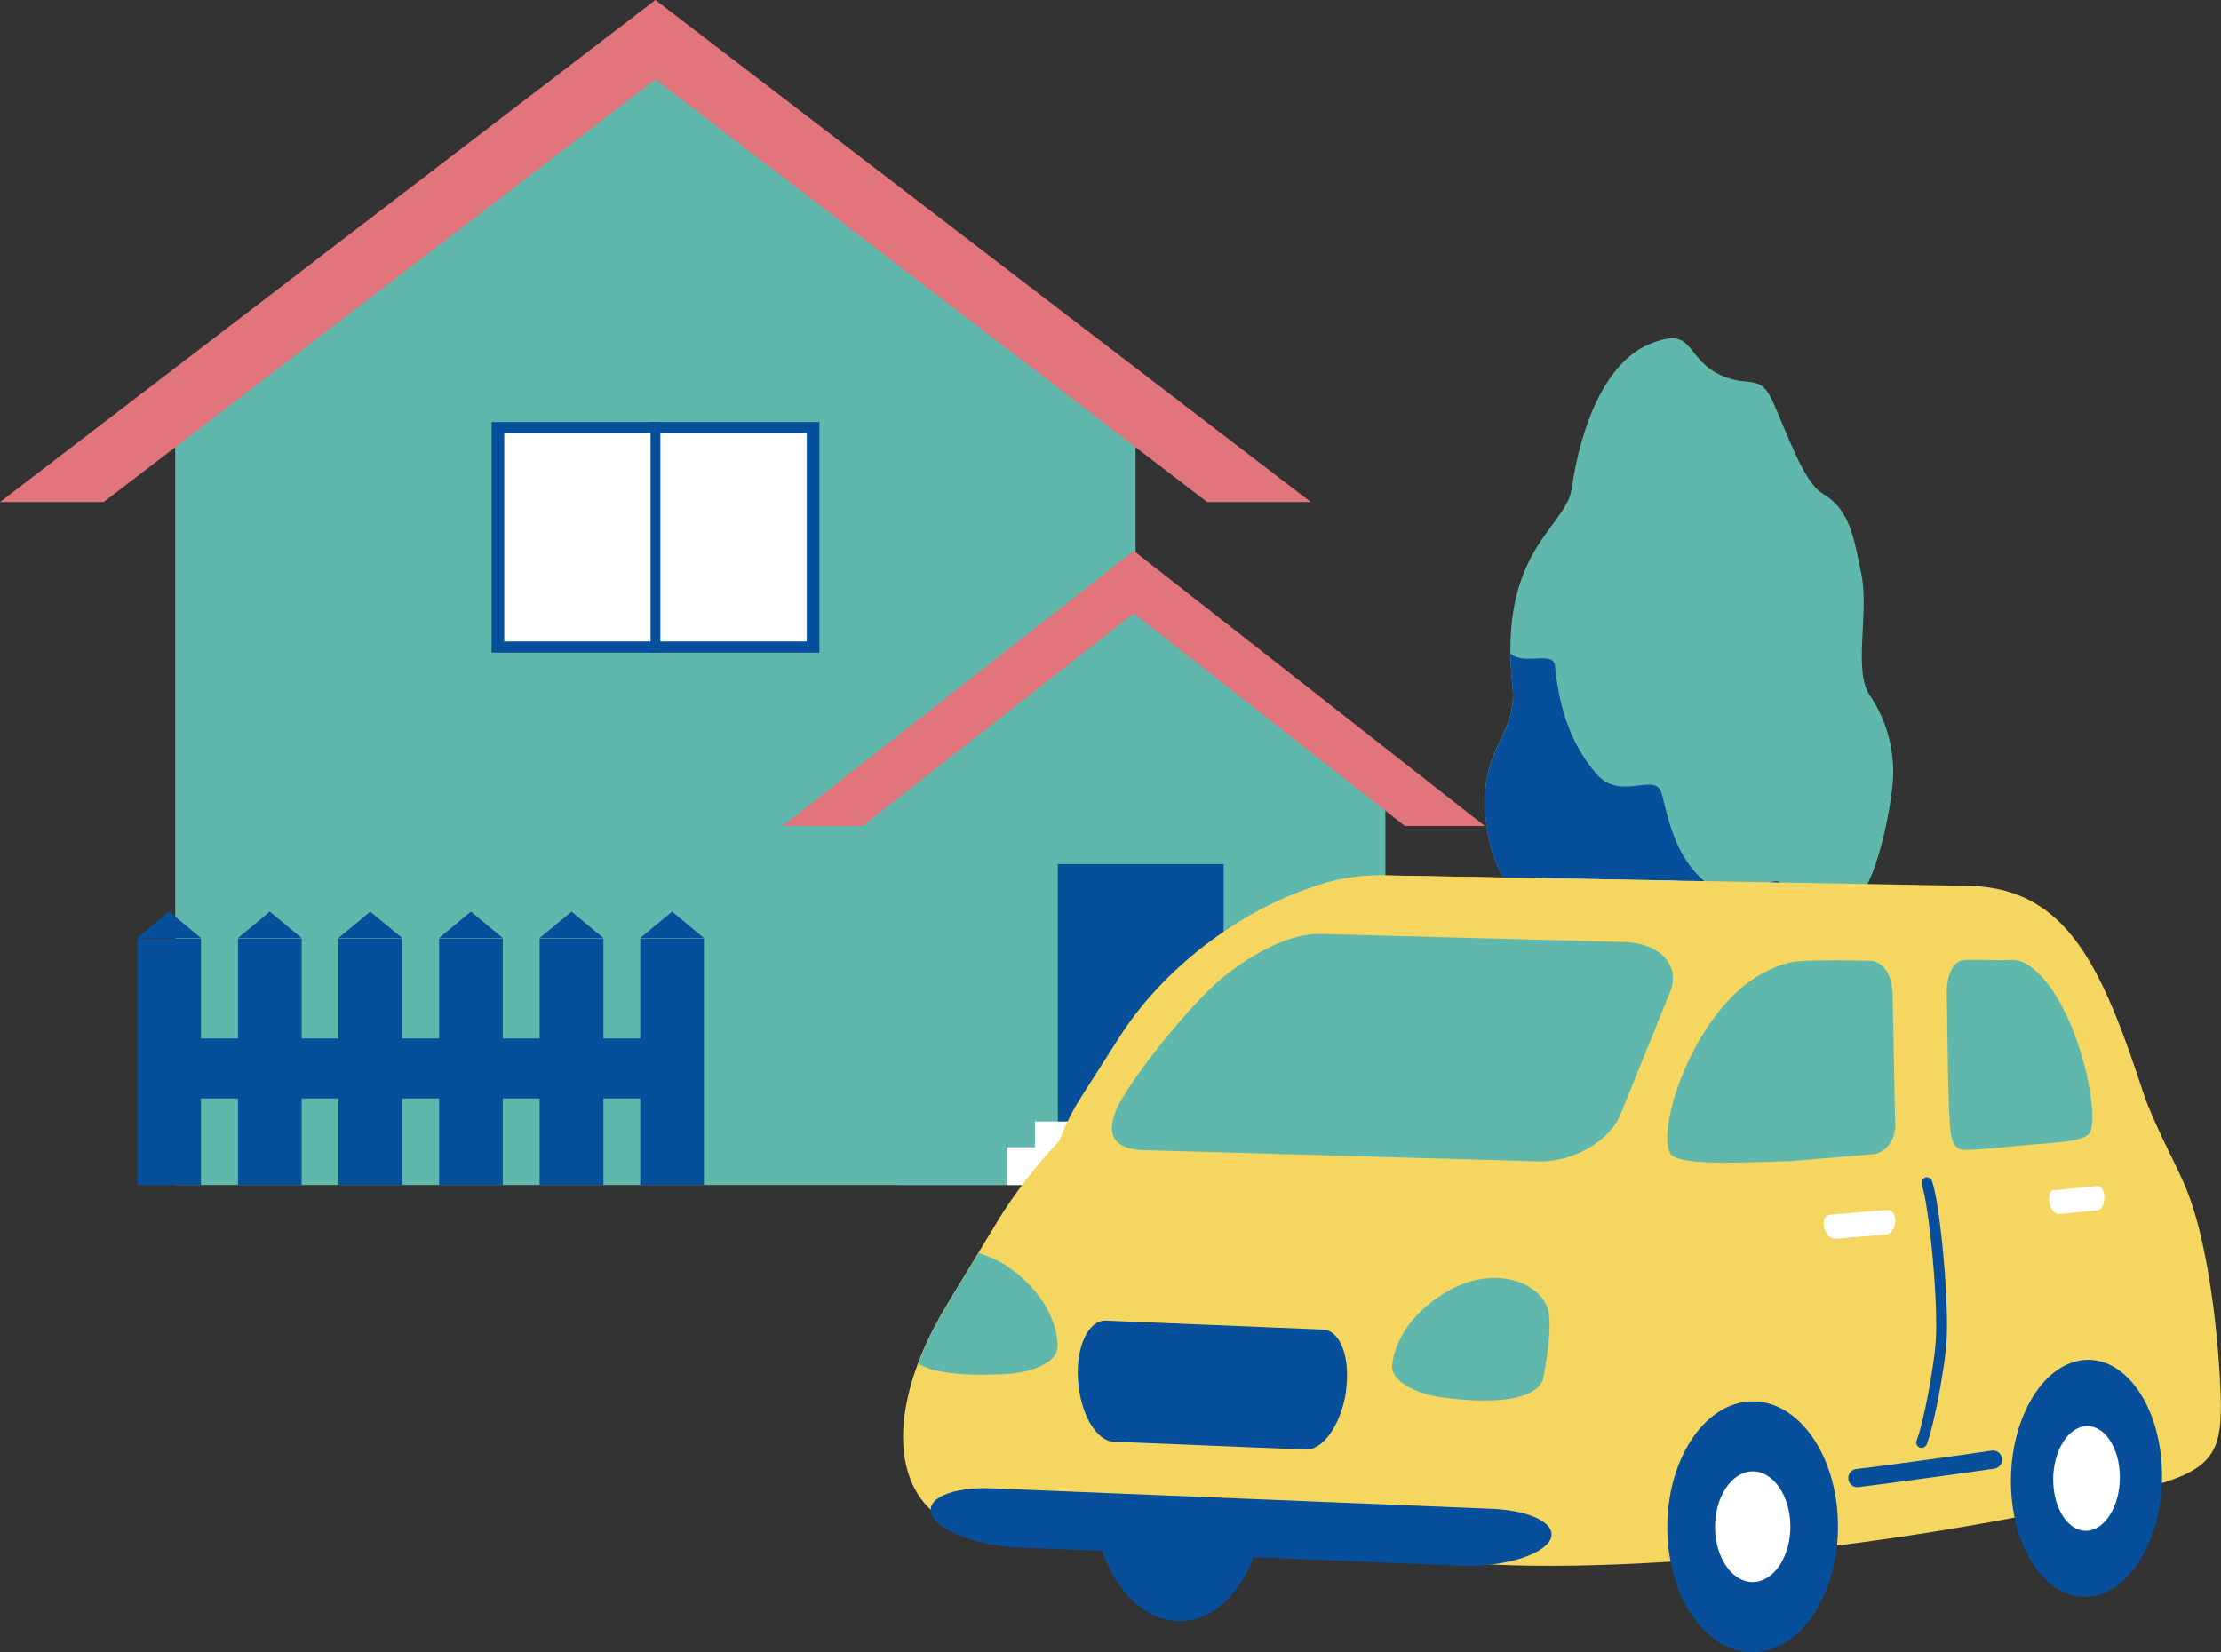 <?xml version="1.0" encoding="UTF-8"?>
<svg id="Layer_2" data-name="Layer 2" xmlns="http://www.w3.org/2000/svg" viewBox="0 0 146.53 109.03">
  <rect x="0" y="0" width="146.53" height="109.03" fill="#333333" stroke="none"/>
  <defs>
    <style>
      .cls-1 {
        fill: #f5d660;
      }

      .cls-2 {
        fill: #fff;
      }

      .cls-3 {
        fill: #e4b638;
      }

      .cls-4 {
        fill: #e1757b;
      }

      .cls-5 {
        fill: #60b8ad;
      }

      .cls-6 {
        fill: #084f9b;
      }
    </style>
  </defs>
  <g id="_レイヤー_6" data-name="レイヤー 6">
    <g>
      <g>
        <polygon class="cls-5" points="43.24 3.8 11.34 26.38 11.56 26.38 11.56 78.2 74.92 78.2 74.92 26.38 75.14 26.38 43.24 3.8 43.24 3.8"/>
        <polygon class="cls-4" points="79.64 33.13 86.48 33.13 43.24 0 0 33.13 6.84 33.13 43.24 5.24 79.64 33.13 79.64 33.13"/>
        <polygon class="cls-2" points="53.23 42.34 33.26 42.34 33.26 28.58 53.23 28.58 53.23 42.34 53.23 42.34"/>
        <path class="cls-6" d="M53.23,42.34h-19.97v-13.76h19.97v13.76h0ZM32.43,27.85v15.22h21.63v-15.22h-21.63Z"/>
        <polygon class="cls-6" points="43.57 43.07 42.92 43.07 42.92 27.85 43.57 27.85 43.57 43.07 43.57 43.07"/>
        <polygon class="cls-5" points="75.26 40.3 59.01 51.8 59.12 51.8 59.12 78.2 91.4 78.2 91.4 51.8 91.51 51.8 75.26 40.3 75.26 40.3"/>
        <polygon class="cls-4" points="92.69 54.51 97.96 54.51 74.8 36.35 51.63 54.51 56.9 54.51 74.8 40.48 92.69 54.51 92.69 54.51"/>
        <polygon class="cls-6" points="42.24 61.9 44.34 60.16 46.44 61.9 42.24 61.9 42.24 61.9"/>
        <polygon class="cls-6" points="46.44 78.2 42.24 78.2 42.24 61.93 46.44 61.93 46.44 78.2 46.44 78.2"/>
        <polygon class="cls-6" points="35.6 61.9 37.71 60.16 39.81 61.9 35.6 61.9 35.6 61.9"/>
        <polygon class="cls-6" points="39.81 78.2 35.6 78.2 35.6 61.93 39.81 61.93 39.81 78.2 39.81 78.2"/>
        <polygon class="cls-6" points="28.97 61.9 31.07 60.16 33.17 61.9 28.97 61.9 28.97 61.9"/>
        <polygon class="cls-6" points="33.17 78.2 28.97 78.2 28.97 61.93 33.17 61.93 33.17 78.2 33.17 78.2"/>
        <polygon class="cls-6" points="22.33 61.9 24.43 60.16 26.53 61.9 22.33 61.9 22.33 61.9"/>
        <polygon class="cls-6" points="26.53 78.2 22.33 78.2 22.33 61.93 26.53 61.93 26.53 78.2 26.53 78.2"/>
        <polygon class="cls-6" points="15.7 61.9 17.8 60.16 19.9 61.9 15.7 61.9 15.7 61.9"/>
        <polygon class="cls-6" points="19.9 78.2 15.7 78.2 15.7 61.93 19.9 61.93 19.9 78.2 19.9 78.2"/>
        <polygon class="cls-6" points="9.06 61.9 11.16 60.16 13.26 61.9 9.06 61.9 9.06 61.9"/>
        <polygon class="cls-6" points="13.26 78.2 9.06 78.2 9.06 61.93 13.26 61.93 13.26 78.2 13.26 78.2"/>
        <polygon class="cls-6" points="44.85 72.49 9.86 72.49 9.86 68.53 44.85 68.53 44.85 72.49 44.85 72.49"/>
        <polygon class="cls-6" points="80.73 78.2 69.79 78.2 69.79 57.02 80.73 57.02 80.73 78.2 80.73 78.2"/>
        <polygon class="cls-2" points="82.24 76.51 68.28 76.51 68.28 74.01 82.24 74.01 82.24 76.51 82.24 76.51"/>
        <polygon class="cls-2" points="84.11 78.2 66.41 78.2 66.41 75.71 84.11 75.71 84.11 78.2 84.11 78.2"/>
        <path class="cls-3" d="M113.21,52.05c-1.1.28-2.19.73-3.3.4.04,2.35-.1,6.48.17,11.9.14,2.81-.13,6.92-.54,8.49-.56,2.17-1.61,3.86-2.08,4.31-.47.45.2,1.02.91,1.13.71.1,1.38-1.2,1.02.38-.36,1.57.35,1.24.75,1.31.4.07,1.22-2.39,1.5-1.01.29,1.41.75,1.58.86.23.1-1.33,1.38-1.9,1.65-1.57.1.12.18-.16.25-.48-.06-.48-.1-.98-.13-1.51-.08-1.84-1.23-2.71-1.45-3.92-.42-2.87-.41-6.04-.13-8.89.42-3.53.35-7.14.5-10.76h0Z"/>
        <path class="cls-1" d="M116.05,76.67c-.35-.56-1.74-2.82-2.44-8.28-.58-4.56.33-10.78.73-16.53-.38.02-.75.09-1.12.19-.16,3.62-.08,7.23-.5,10.76-.28,2.85-.29,6.02.13,8.89.22,1.21,1.37,2.08,1.45,3.92.02.54.07,1.04.13,1.51.14-.55.32-1.25.58-.06.5,2.22.21.2,1.1,1.08.5.5.56-.51-.03-1.48h0Z"/>
        <path class="cls-5" d="M121.98,59.72c-1.08.29-1.71.61-2.11,1.07-.23.26-.38.57-.51.93-.01.03-.02.07-.03.1-.04.13-.11.29-.21.45-.28.52-.77,1.12-1.25,1.33-.15.07-.29.09-.44.07-.75-.13-2.15-1.27-2.89.25-.45.93-2.33,1.33-3.08.73-2.22-1.75-1.98,1.49-4.57.48-1.39-.55-1.78-5.07-2.94-4.9-3.37.5-5.63-2.17-5.96-6.51-.34-4.51,2.14-5.11,1.79-8.46-.96-8.96,3.55-10.42,3.92-13.03.57-4.04,2.18-8.27,5.08-9.5,3.14-1.33,2.25.97,4.89,2.09,1.75.74,2.44-.16,3.25,1.6.95,2.06,2.07,5.42,3.31,6.14,1.78,1.03,2.07,2.82,2.58,5.36.51,2.54-.56,6.35.55,7.97,1.11,1.62,1.59,3.51,1.54,5.31-.05,1.8-1.18,8.04-2.93,8.5h0Z"/>
        <path class="cls-6" d="M109.62,52.33c-.42-1.41-2.7.56-4.26-1.22-1.94-2.23-2.52-4.78-2.78-7.2-.11-.97-1.99.02-2.93-.78,0,.66.05,1.37.13,2.14.36,3.35-2.13,3.95-1.79,8.46.33,4.34,2.59,7.01,5.96,6.51,1.15-.17,1.55,4.36,2.94,4.9,2.59,1.02,2.35-2.23,4.57-.48.76.59,2.63.19,3.08-.73.75-1.53,2.15-.39,2.89-.25.14.02.29,0,.44-.07.48-.21.97-.82,1.25-1.33.09-.17.16-.32.21-.45,0-.03.02-.07.03-.1.13-.37.28-.67.51-.93.05-.06.11-.12.18-.18-1.3-.97-2.27-2.03-2.63-2.4-.46-.47-2.95,1.51-4.72.14-2.32-1.79-2.69-4.7-3.08-6.02h0Z"/>
      </g>
      <g>
        <path class="cls-6" d="M83.38,98.38c.16,4.57-2.23,8.42-5.34,8.59-3.11.18-5.75-3.39-5.91-7.95-.16-4.57,2.23-8.41,5.34-8.59,3.11-.18,5.75,3.39,5.91,7.95h0Z"/>
        <path class="cls-2" d="M80.24,98.56c.07,2.02-.99,3.71-2.36,3.79-1.37.08-2.54-1.49-2.61-3.51-.07-2.02.99-3.72,2.36-3.79,1.37-.08,2.54,1.49,2.61,3.51h0Z"/>
        <path class="cls-1" d="M142.36,97.96c-10.41,2.98-30.47,5.89-43.82,5.29-11.29-.51-17.25-10.08-18.79-22.87l-.88-7.26c-1.12-9.29,4.8-15.6,12.61-15.35l38.53.69c6.39.2,8.69,5.4,11.4,13.67.61,1.86,2.1,4.61,2.72,6.06,1.91,4.44,2.39,12.47,2.39,14.62,0,2.91-.62,4.13-4.18,5.15h0Z"/>
        <path class="cls-1" d="M116.79,74.01c-1.75,6.05-8.1,10.83-14.1,10.61l-27.35-.98c-6.01-.22-7.81-5.28-4-11.26l2.56-4.01c3.81-5.98,11.58-10.81,17.59-10.6l18.89.34c6.01.22,9.34,5.78,7.59,11.84l-1.17,4.06h0Z"/>
        <path class="cls-1" d="M114.68,82.39l-1.76,5.48c-2.62,8.17-10.21,14.67-16.87,14.43l-30.35-1.08c-5.55-.2-7.49-4.97-5.14-11.24.06-.16.12-.32.19-.48.45-1.11,1.03-2.25,1.74-3.43l2.05-3.38.06-.1,1.18-1.95c4.9-8.09,14.36-14.52,21.03-14.28l20.5.73c6.67.24,9.98,7.13,7.37,15.3h0Z"/>
        <path class="cls-5" d="M106.94,73.47c-.69,1.8-3.14,3.24-5.43,3.17l-26.04-.74c-2.28-.06-2.62-1.36-1.47-3.35,1.28-2.22,4.7-6.4,6.56-7.95,1.69-1.41,4.34-3.02,6.54-2.97l20.12.54c2.22.06,3.65,1.49,2.99,3.22l-3.27,8.09h0Z"/>
        <path class="cls-6" d="M102.26,101.65c.56-1.03-1.16-1.97-3.82-2.08l-32.98-1.35c-2.66-.11-4.46.68-3.98,1.75s3.04,2.04,5.71,2.15l29.2,1.2c2.66.11,5.3-.65,5.87-1.68h0Z"/>
        <path class="cls-6" d="M121.26,100.55c.06,4.57-2.4,8.37-5.51,8.48-3.11.11-5.68-3.5-5.75-8.07-.06-4.57,2.4-8.37,5.51-8.48,3.11-.11,5.68,3.5,5.75,8.07h0Z"/>
        <path class="cls-2" d="M118.12,100.66c.03,2.02-1.06,3.69-2.43,3.74-1.37.05-2.51-1.55-2.54-3.56-.03-2.02,1.06-3.69,2.43-3.74,1.37-.05,2.51,1.55,2.54,3.56h0Z"/>
        <path class="cls-6" d="M142.64,97.37c0,4.32-2.22,7.9-4.97,8.01-2.75.11-4.99-3.31-5-7.63,0-4.32,2.22-7.9,4.97-8.01,2.75-.11,4.99,3.31,5,7.63h0Z"/>
        <path class="cls-2" d="M139.86,97.48c0,1.91-.98,3.49-2.19,3.54-1.22.05-2.2-1.46-2.21-3.37,0-1.91.98-3.49,2.19-3.54,1.22-.05,2.2,1.46,2.21,3.37h0Z"/>
        <path class="cls-2" d="M125.04,80.62c.02-.45-.21-.79-.52-.77l-3.8.31c-.31.03-.48.4-.38.84.1.44.43.77.73.75l3.37-.28c.31-.03.58-.41.6-.86h0Z"/>
        <path class="cls-6" d="M126.77,95.55s-.08,0-.11-.02c-.19-.07-.28-.28-.21-.46.51-1.38,1.12-4.84,1.25-6.38.21-2.52-.4-8.97-.91-10.52-.06-.19.04-.39.23-.46.19-.06.39.04.45.23.58,1.78,1.15,8.34.94,10.8-.13,1.57-.76,5.14-1.29,6.57-.06.15-.2.24-.35.24h0Z"/>
        <path class="cls-6" d="M122.52,98.14c-.3,0-.55-.24-.58-.54-.03-.33.21-.63.54-.66,1.02-.1,7.8-1.03,8.91-1.21.33-.05.64.17.69.5.05.33-.17.64-.5.69-1.12.17-7.95,1.11-8.98,1.22-.03,0-.05,0-.08,0h0Z"/>
        <path class="cls-5" d="M102.07,86.23c.49,1.18-.28,4.85-.28,4.85-.94,2.16-7.06,1.07-7.06,1.07-1.81-.34-2.97-1.23-2.88-2.02,0,0,.04-2.82,3.66-4.92,2.85-1.65,5.81-.78,6.56,1.02h0Z"/>
        <path class="cls-5" d="M69.76,88.92c.01.8-1.23,1.56-3.06,1.73,0,0-4.58.39-6.13-.67.06-.16.12-.32.19-.48.45-1.11,1.03-2.25,1.74-3.43l2.05-3.38c.65.19,1.39.5,2.06.98,3.4,2.44,3.16,5.26,3.16,5.26h0Z"/>
        <path class="cls-2" d="M138.83,79.03c0-.44-.19-.79-.42-.77l-2.93.28c-.24.02-.36.4-.27.83.09.44.36.77.59.75l2.6-.25c.24-.02.43-.41.44-.85h0Z"/>
        <path class="cls-5" d="M125.04,74.01c.09,1.11-.58,2.09-1.5,2.16l-5.35.45c-3.67.13-7.44.28-7.96-.46-1.03-1.49,1.44-9.35,5.95-11.87,1.42-.79,2.19-.86,3.11-.89,1.12-.04,3.16-.01,4.03,0,.92.01,1.45.9,1.54,2.01l.17,8.59h0Z"/>
        <path class="cls-5" d="M128.62,73.59c.04,1.07.05,2.29.98,2.29.85,0,2.53-.16,3.37-.25,2.64-.26,4.65-.23,4.95-.98.6-1.49-.97-8.58-3.85-10.78-.9-.68-1.28-.5-2.02-.5-.7,0-2.03-.07-2.57,0-.57.07-1.01.89-1.04,1.97,0,0,.06,5.91.16,8.24h0Z"/>
        <path class="cls-6" d="M88.8,91.78c.31-2.18-.37-4-1.53-4.04l-14.3-.59c-1.16-.05-1.99,1.71-1.85,3.91.14,2.2,1.19,4.03,2.35,4.08l12.67.52c1.16.05,2.36-1.7,2.67-3.87h0Z"/>
      </g>
    </g>
  </g>
</svg>